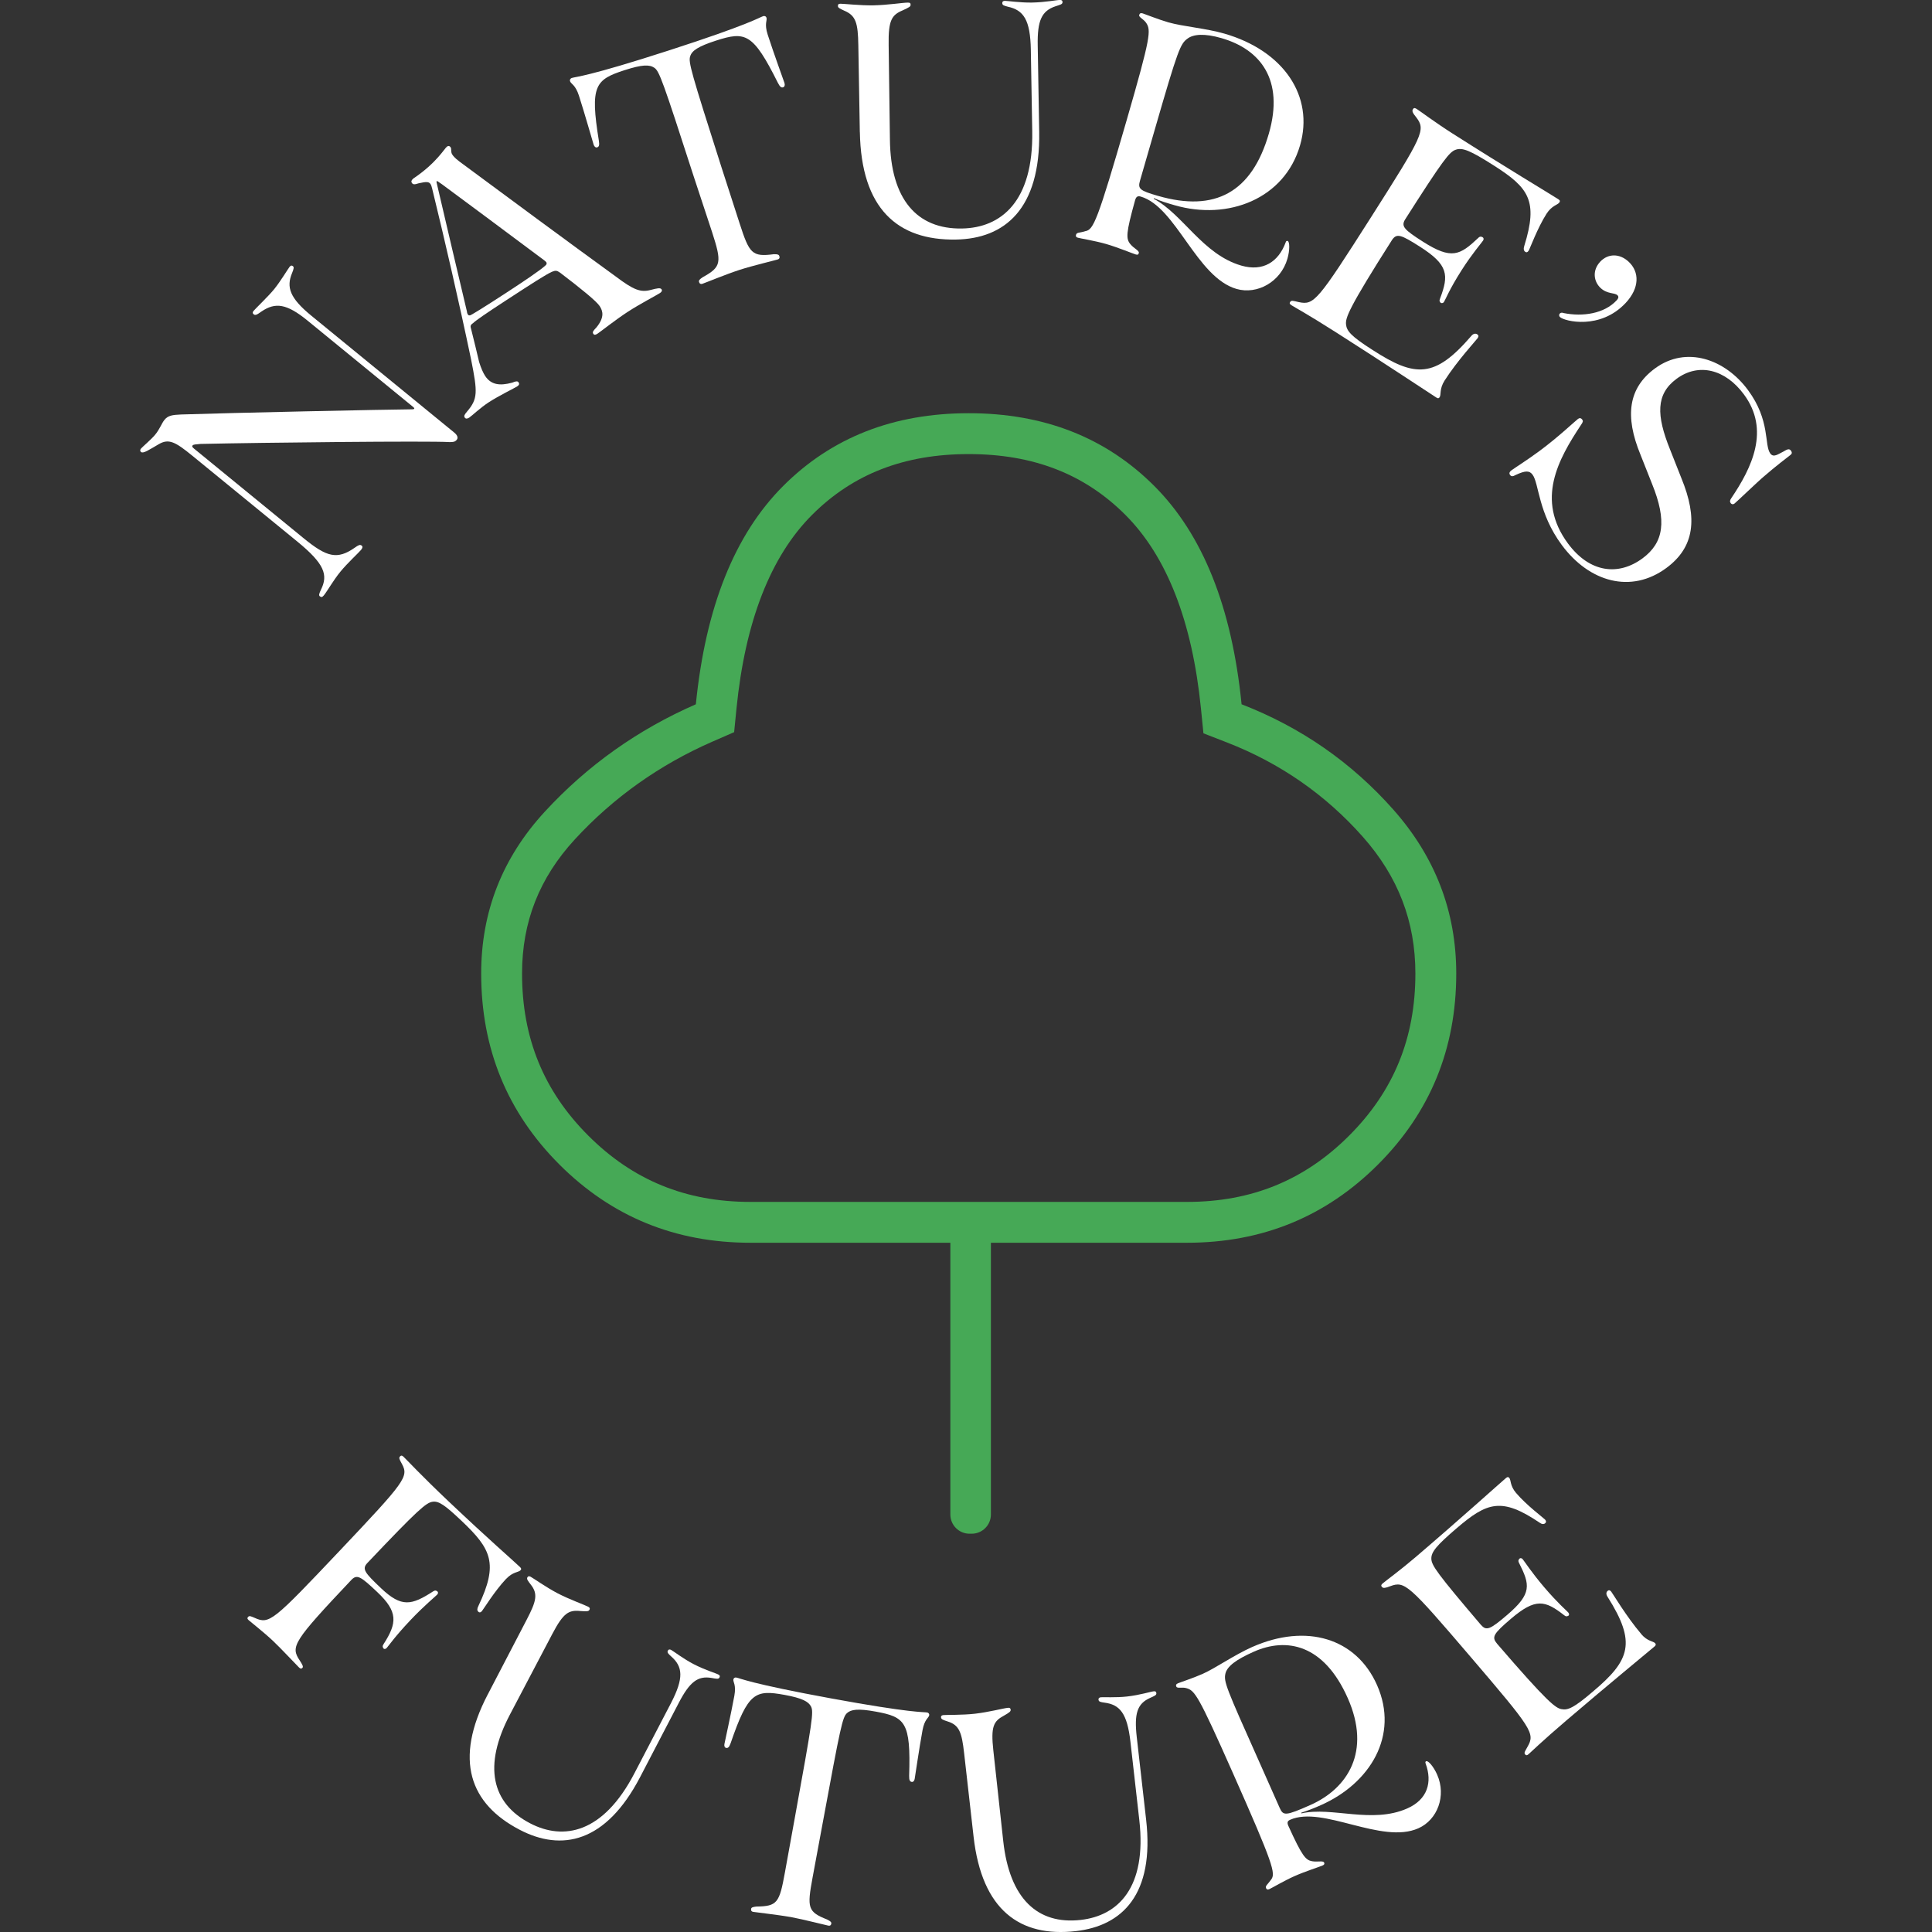 <?xml version="1.0" encoding="UTF-8"?>
<svg xmlns="http://www.w3.org/2000/svg" version="1.1" xmlns:xlink="http://www.w3.org/1999/xlink" viewBox="0 0 99.514 99.514">
  <rect x="0" y="0" width="99.514" height="99.514" fill="#333333" stroke="none"/>
  <defs>
    <style>
      .cls-1 {
        clip-path: url(#clippath-6);
      }

      .cls-2 {
        clip-path: url(#clippath-7);
      }

      .cls-3 {
        clip-path: url(#clippath-4);
      }

      .cls-4 {
        fill: #46a956;
      }

      .cls-5 {
        clip-path: url(#clippath-9);
      }

      .cls-6 {
        clip-path: url(#clippath-10);
      }

      .cls-7 {
        fill: #fff;
      }

      .cls-8 {
        clip-path: url(#clippath-11);
      }

      .cls-9 {
        fill: none;
      }

      .cls-10 {
        clip-path: url(#clippath-1);
      }

      .cls-11 {
        clip-path: url(#clippath-5);
      }

      .cls-12 {
        clip-path: url(#clippath-8);
      }

      .cls-13 {
        clip-path: url(#clippath-3);
      }

      .cls-14 {
        clip-path: url(#clippath-12);
      }

      .cls-15 {
        clip-path: url(#clippath-14);
      }

      .cls-16 {
        clip-path: url(#clippath-2);
      }

      .cls-17 {
        clip-path: url(#clippath-13);
      }

      .cls-18 {
        clip-path: url(#clippath);
      }
    </style>
    <clipPath id="clippath">
      <rect class="cls-9" x="7.222" width="85.07" height="99.514"/>
    </clipPath>
    <clipPath id="clippath-1">
      <rect class="cls-9" x="-941.552" y="-609.887" width="1190.55" height="841.89"/>
    </clipPath>
    <clipPath id="clippath-2">
      <rect class="cls-9" x="-941.537" y="-609.887" width="1190.55" height="841.89"/>
    </clipPath>
    <clipPath id="clippath-3">
      <rect class="cls-9" x="7.233" width="85.058" height="99.514"/>
    </clipPath>
    <clipPath id="clippath-4">
      <rect class="cls-9" x="7.222" width="85.07" height="99.514"/>
    </clipPath>
    <clipPath id="clippath-5">
      <rect class="cls-9" x="-941.552" y="-609.887" width="1190.55" height="841.89"/>
    </clipPath>
    <clipPath id="clippath-6">
      <rect class="cls-9" x="-941.537" y="-609.887" width="1190.55" height="841.89"/>
    </clipPath>
    <clipPath id="clippath-7">
      <rect class="cls-9" x="7.233" width="85.058" height="99.514"/>
    </clipPath>
    <clipPath id="clippath-8">
      <rect class="cls-9" x="7.222" width="85.07" height="99.514"/>
    </clipPath>
    <clipPath id="clippath-9">
      <rect class="cls-9" x="-941.552" y="-609.887" width="1190.55" height="841.89"/>
    </clipPath>
    <clipPath id="clippath-10">
      <rect class="cls-9" x="-941.537" y="-609.887" width="1190.55" height="841.89"/>
    </clipPath>
    <clipPath id="clippath-11">
      <rect class="cls-9" x="7.222" width="85.07" height="99.514"/>
    </clipPath>
    <clipPath id="clippath-12">
      <rect class="cls-9" x="-941.552" y="-609.887" width="1190.55" height="841.89"/>
    </clipPath>
    <clipPath id="clippath-13">
      <rect class="cls-9" x="-941.537" y="-609.887" width="1190.55" height="841.89"/>
    </clipPath>
    <clipPath id="clippath-14">
      <rect class="cls-9" x="7.233" width="85.058" height="99.514"/>
    </clipPath>
  </defs>
  <!-- Generator: Adobe Illustrator 28.7.5, SVG Export Plug-In . SVG Version: 1.2.0 Build 176)  -->
  <g>
    <g id="Layer_1">
      <g class="cls-18">
        <g class="cls-10">
          <g class="cls-16">
            <path class="cls-4" d="M48.951,63.025v14.984c0,.547.443.99.989.99h.11c.547,0,.99-.443.99-.99v-14.984h-2.089"/>
            <path class="cls-4" d="M49.897,23.389c3.322,0,5.962,1.024,8.07,3.132,2.134,2.135,3.443,5.488,3.891,9.965l.129,1.286,1.205.468c2.729,1.058,5.088,2.695,7.008,4.866,1.82,2.057,2.704,4.36,2.704,7.039,0,3.323-1.116,6.054-3.413,8.35-2.296,2.297-5.027,3.413-8.35,3.413h-22.488c-3.323,0-6.053-1.116-8.35-3.413-2.297-2.296-3.413-5.027-3.413-8.35,0-2.663.89-4.925,2.723-6.914,1.977-2.147,4.357-3.838,7.072-5.026l1.129-.493.122-1.226c.448-4.477,1.757-7.83,3.892-9.965,2.107-2.107,4.746-3.132,8.069-3.132M49.897,21.284c-3.873,0-7.059,1.249-9.557,3.748-2.499,2.499-3.998,6.247-4.498,11.244-2.998,1.312-5.591,3.155-7.777,5.529-2.187,2.373-3.28,5.153-3.28,8.339,0,3.873,1.343,7.152,4.029,9.838,2.687,2.687,5.966,4.03,9.839,4.03h22.488c3.873,0,7.152-1.343,9.839-4.03,2.686-2.686,4.029-5.965,4.029-9.838,0-3.186-1.078-5.997-3.233-8.433-2.155-2.436-4.763-4.248-7.824-5.435-.5-4.997-1.998-8.745-4.497-11.244-2.499-2.499-5.685-3.748-9.558-3.748Z"/>
            <path class="cls-7" d="M26.073,81.32c-.603.638-1.19,1.602-1.253,1.669-.075.079-.128.08-.183.027-.069-.065-.067-.153.005-.296,1.041-2.188.665-2.932-.867-4.383-.851-.806-1.172-1.031-1.49-.985-.336.048-.736.385-3.371,3.164-.278.302-.127.495.717,1.294,1.057,1.001,1.57.877,2.683.157.092-.063.167-.043.222.011.028.027.045.093-.017.157-.094.1-.677.575-1.378,1.316-.811.857-1.117,1.319-1.226,1.436-.062.065-.135.057-.157.026-.046-.062-.074-.12-.004-.222.708-1.096.751-1.672-.314-2.679-.848-.803-1.041-.935-1.33-.646-3.001,3.178-3.159,3.442-2.672,4.16.137.214.197.32.141.38-.05.052-.09.065-.172-.012-.13-.124-.921-.974-1.338-1.368-.482-.456-1.173-.992-1.263-1.076-.083-.079-.072-.118-.021-.171.066-.069.148-.023.336.055.753.343.936.176,4.365-3.446,3.392-3.584,3.574-3.824,3.216-4.485-.126-.231-.171-.307-.096-.386.05-.053.095-.06.171.01.16.151.947.997,2.334,2.311,2.096,1.984,3.267,2.991,3.673,3.378.082.077.072.118.022.17-.098.103-.389.074-.731.435h0"/>
            <path class="cls-7" d="M25.122,87.283l2.002-3.846c.497-.953.603-1.336.208-1.827-.144-.188-.213-.274-.169-.359.036-.068.084-.079.169-.035.129.068.807.548,1.387.851.623.324,1.369.585,1.575.692.085.044.104.09.068.159-.044.084-.129.087-.473.063-.59-.06-.867.09-1.437,1.175l-2.188,4.162c-1.389,2.643-.943,4.564,1.04,5.597,1.719.896,3.758.527,5.374-2.576l1.875-3.599c.687-1.32.614-1.895.018-2.421-.151-.137-.22-.202-.17-.299.034-.065.091-.075.169-.035.099.052.644.464,1.141.723.599.312,1.14.465,1.298.548.069.036.084.085.051.148-.05.098-.155.068-.405.025-.716-.126-1.134.21-1.691,1.279l-1.988,3.817c-1.778,3.415-4.059,3.844-6.205,2.725-2.569-1.337-3.405-3.599-1.65-6.968"/>
            <path class="cls-7" d="M38.685,98.334c.016-.087.08-.108.276-.131,1.075-.014,1.185-.189,1.466-1.742l.525-2.896c.893-4.917.965-5.383.823-5.663-.128-.257-.457-.435-1.361-.601-1.513-.276-1.879-.139-2.778,2.482-.081.227-.145.264-.234.248-.071-.013-.108-.089-.089-.196.03-.161.335-1.525.512-2.488.105-.576-.074-.705-.049-.84.016-.089.094-.111.148-.1.202.037.698.308,4.885,1.075,4.188.768,4.747.69,4.949.725.054.01.119.059.103.148-.025.134-.238.191-.344.767-.177.964-.375,2.347-.404,2.508-.02.107-.081.165-.152.152-.09-.017-.136-.074-.132-.315.089-2.769-.204-3.028-1.718-3.305-.904-.166-1.275-.116-1.485.078-.231.213-.33.673-1.237,5.587l-.536,2.889c-.289,1.557-.248,1.76.753,2.155.174.091.227.134.211.22-.015.083-.07.109-.147.096-.138-.026-1.252-.313-1.923-.441-.673-.118-1.817-.245-1.955-.27-.076-.014-.119-.059-.104-.141"/>
          </g>
        </g>
      </g>
      <g class="cls-13">
        <path class="cls-7" d="M50.148,94.609l-.488-4.308c-.121-1.069-.246-1.445-.849-1.632-.224-.075-.329-.108-.34-.203-.009-.077.025-.112.121-.125.145-.017.976.004,1.625-.07.698-.079,1.463-.28,1.694-.304.095-.011.137.016.145.093.011.095-.058.145-.357.317-.522.28-.669.559-.535,1.778l.511,4.675c.325,2.968,1.768,4.314,3.991,4.062,1.927-.218,3.412-1.664,3.018-5.141l-.457-4.033c-.168-1.479-.549-1.915-1.338-2.018-.201-.029-.296-.044-.307-.152-.009-.072.033-.113.12-.125.111-.012.794.025,1.352-.039.671-.076,1.205-.251,1.382-.269.078-.008.118.024.125.094.013.109-.091.143-.322.248-.663.295-.824.807-.688,2.006l.485,4.277c.433,3.827-1.218,5.457-3.624,5.729-2.878.327-4.836-1.082-5.264-4.859"/>
      </g>
      <g class="cls-3">
        <g class="cls-11">
          <g class="cls-1">
            <path class="cls-7" d="M66.451,93.735c-.129.057-.169.134-.09.312.709,1.561.889,1.762,1.221,1.821.284.053.57-.045.622.071.028.062.013.109-.086.152-.133.06-.903.305-1.45.549-.515.229-1.171.616-1.28.663-.096.043-.143.024-.173-.043-.055-.125.066-.174.255-.441.248-.315.136-.757-1.986-5.538-1.758-3.962-1.942-4.209-2.378-4.328-.22-.066-.466.033-.515-.079-.035-.078-.016-.126.079-.169.109-.049.781-.266,1.271-.484.667-.296,1.629-.975,2.55-1.384,2.802-1.243,5.365-.457,6.435,1.953,1.159,2.614-.363,5.069-2.888,6.189-.351.156-.685.288-1.018.391l.015.033c1.581-.358,3.629.555,5.454-.255,1.037-.46,1.301-1.342.941-2.317-.025-.068-.004-.098.029-.113.104-.046.38.271.565.688.486,1.096.015,2.33-.966,2.766-1.902.844-4.924-1.185-6.607-.438M69.418,87.461c-1.231-2.773-3.147-3.134-4.836-2.385-.919.408-1.382.758-1.465,1.137-.089.41.04.721,1.715,4.47l1.086,2.447c.181.403.304.407,1.578-.157,1.916-.85,3.148-2.751,1.922-5.512Z"/>
            <path class="cls-7" d="M84.538,84.171c.324.379.622.36.714.467.047.055.051.1-.033.172-.395.337-2.36,1.945-4.532,3.803-1.314,1.123-1.814,1.623-1.957,1.745-.084.072-.127.062-.174.006-.071-.083-.002-.16.128-.398.391-.687.244-.904-2.952-4.642-3.181-3.721-3.38-3.896-4.116-3.624-.265.1-.366.122-.436.038-.048-.055-.052-.099.032-.173.174-.148.947-.713,1.691-1.35,2.376-2.031,4.281-3.755,4.665-4.083.085-.072.126-.06.174-.005.092.108.028.399.351.777.548.641,1.428,1.294,1.491,1.367.07.083.062.138.003.189-.07.061-.167.055-.281-.028-1.959-1.323-2.706-1.058-4.268.278-1.057.904-1.321,1.232-1.312,1.581.01.337.288.743,2.563,3.414l-.002-.007c.273.32.472.23,1.346-.517,1.285-1.099,1.177-1.551.607-2.684-.053-.098-.024-.171.034-.22.03-.026.097-.035.156.033.082.096.473.701,1.108,1.444.733.857,1.145,1.192,1.243,1.306.059.069.042.14.01.159-.067.039-.128.061-.221-.019-.987-.77-1.471-.908-2.756.191-.884.756-.992.93-.711,1.259l-.006-.002c2.627,3.054,3.031,3.333,3.335,3.387.327.066.638-.068,1.617-.906,1.926-1.621,2.243-2.524.758-4.875-.096-.14-.073-.249,0-.311.06-.051.115-.044.182.035.067.078.795,1.306,1.551,2.189"/>
          </g>
        </g>
      </g>
      <g class="cls-2">
        <path class="cls-7" d="M23.137,22.771c-1.064-.067-9.571.024-12.813.095-.265.027-.359.023-.407.081-.035.044-.018.082.084.166l5.637,4.609c1.194.976,1.73,1.123,2.642.484.174-.124.263-.174.351-.102.058.048.051.115-.032.218-.12.145-.707.686-1.064,1.122-.369.451-.675,1.003-.853,1.221-.083.102-.136.107-.209.048-.058-.047-.039-.13.06-.34.378-.76.187-1.329-1.225-2.484l-5.39-4.406c-.888-.727-1.227-.907-1.745-.601-.505.292-.792.494-.909.399-.058-.048-.051-.115-.004-.173.072-.087.54-.482.73-.715.251-.306.33-.581.485-.771.178-.219.402-.254.855-.273,2.599-.087,10.711-.259,11.834-.265.094.004.147-.002.171-.03.012-.014.009-.041-.064-.101l-5.433-4.442c-1.078-.881-1.659-.943-2.361-.472-.237.171-.325.22-.413.148-.058-.048-.064-.101-.004-.172.095-.117.754-.744,1.052-1.108.333-.407.723-1.062.806-1.165.048-.059.098-.09.171-.03.058.047.052.115-.045.352-.302.726-.125,1.283.996,2.2l7.355,6.014c.189.155.203.287.131.374-.083.102-.174.125-.389.119"/>
      </g>
      <g class="cls-12">
        <g class="cls-5">
          <g class="cls-6">
            <path class="cls-7" d="M23.936,21.503c-.051-.079-.008-.152.119-.302.56-.656.549-.985.212-2.675-.615-2.945-1.412-6.378-1.915-8.429-.076-.288-.109-.513-.171-.607-.082-.126-.186-.148-.615-.049-.205.066-.288.075-.349-.019-.051-.079-.025-.141.076-.229,1.204-.806,1.609-1.563,1.735-1.645.079-.052.141-.024.182.039.062.094-.007.229.085.371.042.063.103.158.372.364,2.21,1.637,5.845,4.324,8.05,5.92.926.699,1.279.828,1.797.693.346-.09.502-.125.564-.03.041.063-.002.135-.08.187-.189.123-1.03.557-1.676.978-.6.39-1.4,1.023-1.542,1.115-.095.062-.168.087-.22.008-.062-.095.007-.162.165-.332.424-.523.328-.842.164-1.094-.165-.252-.93-.877-2.042-1.724-.166-.117-.234-.117-.412-.046-.346.158-1.009.589-2.349,1.461-1.057.688-1.583,1.052-1.72,1.187-.142.092-.143.16-.102.291.174.717.324,1.293.414,1.706.105.335.208.561.31.719.298.457.746.525,1.395.349.194-.081.278-.091.329-.012.052.079.024.141-.07.203-.142.092-.945.48-1.481.829-.425.277-.868.7-.995.782-.095.061-.178.071-.23-.008M24.235,16.235c.152-.077.651-.379,1.771-1.108,1.009-.657,1.819-1.206,2.072-1.438.079-.051.096-.13.065-.177-.02-.032-.067-.069-.114-.106-1.925-1.441-4.311-3.211-5.264-3.915-.202-.138-.249-.175-.264-.165-.031.02-.016.078.028.251.448,1.931,1.052,4.479,1.525,6.483,0,.068.031.115.051.147.021.031.057.053.131.028Z"/>
            <path class="cls-7" d="M36.01,14.535c-.029-.089.013-.142.192-.26.957-.527.983-.753.479-2.31l-.955-2.895c-1.591-4.924-1.766-5.401-2.019-5.577-.255-.175-.629-.172-1.542.123-1.504.487-1.781.793-1.319,3.63.039.244.003.315-.087.344-.071.023-.148-.031-.182-.139-.053-.161-.445-1.557-.757-2.524-.185-.573-.411-.599-.457-.742-.029-.089.031-.148.085-.168.215-.069.792-.057,5-1.418,4.19-1.353,4.669-1.707,4.866-1.768.054-.017.137-.005.166.085.046.143-.122.296.063.869.312.967.812,2.329.864,2.49.035.107.004.196-.068.22-.089.029-.16-.008-.272-.229-1.285-2.571-1.671-2.664-3.194-2.172-.913.295-1.237.518-1.322.803-.104.291.034.78,1.608,5.71l.937,2.9c.503,1.558.639,1.732,1.759,1.587.196-.004.261.015.29.104.029.089-.013.143-.085.166-.143.046-1.3.321-1.962.535-.698.226-1.78.674-1.923.72-.071.023-.137.004-.165-.085"/>
          </g>
        </g>
      </g>
      <path class="cls-7" d="M44.288,6.801l-.077-4.477c-.019-1.128-.12-1.522-.727-1.775-.228-.109-.323-.145-.324-.239-.002-.094.036-.113.13-.118.151-.003,1.018.095,1.695.083.715-.012,1.521-.139,1.766-.14.113-.002.151.016.153.11.002.094-.073.133-.409.289-.56.235-.744.502-.722,1.781l.065,4.872c.034,3.085,1.397,4.623,3.71,4.583,2.013-.035,3.683-1.381,3.621-5.011l-.073-4.195c-.026-1.543-.373-2.044-1.186-2.219-.188-.053-.282-.07-.285-.183-.002-.075.036-.113.13-.119.113-.002.811.099,1.394.089.695-.012,1.277-.135,1.447-.134.094-.002.132.035.133.11.001.113-.11.134-.354.213-.729.239-.947.75-.924,2.011l.076,4.458c.069,3.988-1.786,5.506-4.287,5.549-3.009.052-4.882-1.59-4.95-5.54"/>
      <g class="cls-8">
        <g class="cls-14">
          <g class="cls-17">
            <path class="cls-7" d="M58.756,10.125c-.145-.042-.233-.008-.29.19-.474,1.705-.474,1.979-.243,2.261.188.231.472.332.435.459-.021.072-.049.104-.157.072-.145-.042-.932-.368-1.529-.54-.56-.162-1.328-.286-1.455-.323-.09-.026-.116-.073-.095-.145.042-.145.163-.09.487-.193.414-.076.617-.507,2.123-5.714,1.25-4.32,1.261-4.631,1.001-5.02-.139-.197-.387-.288-.355-.397.026-.09.073-.116.181-.085.109.032.793.308,1.317.46.741.214,1.948.309,2.888.581,3.074.889,4.628,3.239,3.9,5.752-.8,2.766-3.709,3.883-6.457,3.089-.38-.11-.742-.214-1.07-.368l-.01.036c1.497.786,2.521,2.865,4.51,3.44,1.121.324,1.916-.19,2.287-1.2.021-.072.062-.08.099-.069.108.031.119.466-.011.918-.345,1.193-1.557,1.861-2.623,1.553-2.061-.596-3.107-4.229-4.933-4.757M59.648,10.089c2.929.848,4.829-.17,5.708-3.207.805-2.784-.448-4.342-2.437-4.917-.885-.257-1.449-.204-1.75.022-.37.265-.496.562-1.672,4.63l-.774,2.676c-.125.434-.033.52.926.797Z"/>
            <path class="cls-7" d="M66.458,15.549c.061-.095.166-.05.439.012.787.166.96-.036,3.701-4.338,2.73-4.287,2.84-4.529,2.356-5.172-.188-.231-.237-.329-.176-.425.04-.063.076-.085.188-.018.191.122.975.711,1.849,1.267,2.731,1.74,5.01,3.102,5.454,3.388.095.061.091.103.051.166-.081.127-.389.154-.662.583-.465.73-.855,1.798-.916,1.894-.061.095-.113.107-.176.066-.08-.05-.102-.154-.054-.302.725-2.328.236-2.997-1.558-4.139-1.223-.779-1.628-.947-1.981-.815-.316.111-.637.509-2.609,3.605-.196.343-.036.512.932,1.129,1.477.94,1.9.697,2.847-.195.077-.085.16-.076.224-.036.047.03.075.092.024.172-.071.111-.56.67-1.107,1.527-.627.984-.825,1.505-.906,1.632-.051.079-.135.07-.166.05-.053-.056-.091-.103-.036-.224.455-1.205.435-1.732-1.043-2.673-.984-.627-1.189-.69-1.427-.351-2.265,3.556-2.407,4.024-2.374,4.357.033.334.243.601,1.37,1.319,2.196,1.421,3.2,1.458,5.076-.717.106-.133.227-.146.305-.095.079.051.091.102.031.198-.05.079-1.061,1.176-1.708,2.192-.273.429-.168.719-.249.846-.041.063-.077.085-.172.025-.46-.294-2.653-1.757-5.145-3.344-1.508-.961-2.158-1.307-2.316-1.409-.111-.071-.107-.112-.067-.176"/>
            <path class="cls-7" d="M80.348,16.147c.039-.041.105-.057.199-.02.978.193,2.077.035,2.719-.653.116-.124.113-.204.044-.268-.151-.141-.52-.049-.865-.37-.357-.334-.443-.903-.02-1.357.399-.426.997-.434,1.464.003.564.526.566,1.352-.153,2.122-1.31,1.403-3.149.947-3.383.729-.041-.038-.07-.118-.006-.186"/>
          </g>
        </g>
      </g>
      <g class="cls-15">
        <path class="cls-7" d="M77.858,24.222c.166-.123.805-.525,1.426-.983.999-.738,1.847-1.552,1.999-1.664.076-.056.155-.044.211.031.056.076.048.129-.055.274-1.183,1.786-2.342,3.859-.676,6.114,1.118,1.513,2.599,1.682,3.84.766,1.104-.816,1.26-1.936.495-3.827l-.595-1.502c-.829-2.008-.626-3.444.736-4.45,1.62-1.196,3.625-.478,4.797,1.111,1.163,1.574.826,2.829,1.15,3.268.168.227.399.033.675-.101.208-.13.306-.156.384-.05.078.106.055.17-.036.237-.076.056-.821.63-1.332,1.078-.306.25-1.44,1.344-1.546,1.422-.06.045-.14.033-.184-.027-.056-.076-.044-.155.025-.252,1.072-1.588,2.008-3.519.655-5.35-.96-1.302-2.336-1.643-3.471-.804-1.075.793-1.037,1.889-.342,3.621l.594,1.502c.847,2.064.678,3.546-.775,4.619-1.816,1.341-3.971.735-5.391-1.187-1.219-1.65-1.166-3.162-1.501-3.616-.157-.212-.356-.229-.877.016-.132.074-.215.089-.282-.002-.056-.076-.044-.155.077-.244"/>
      </g>
    </g>
  </g>
</svg>
